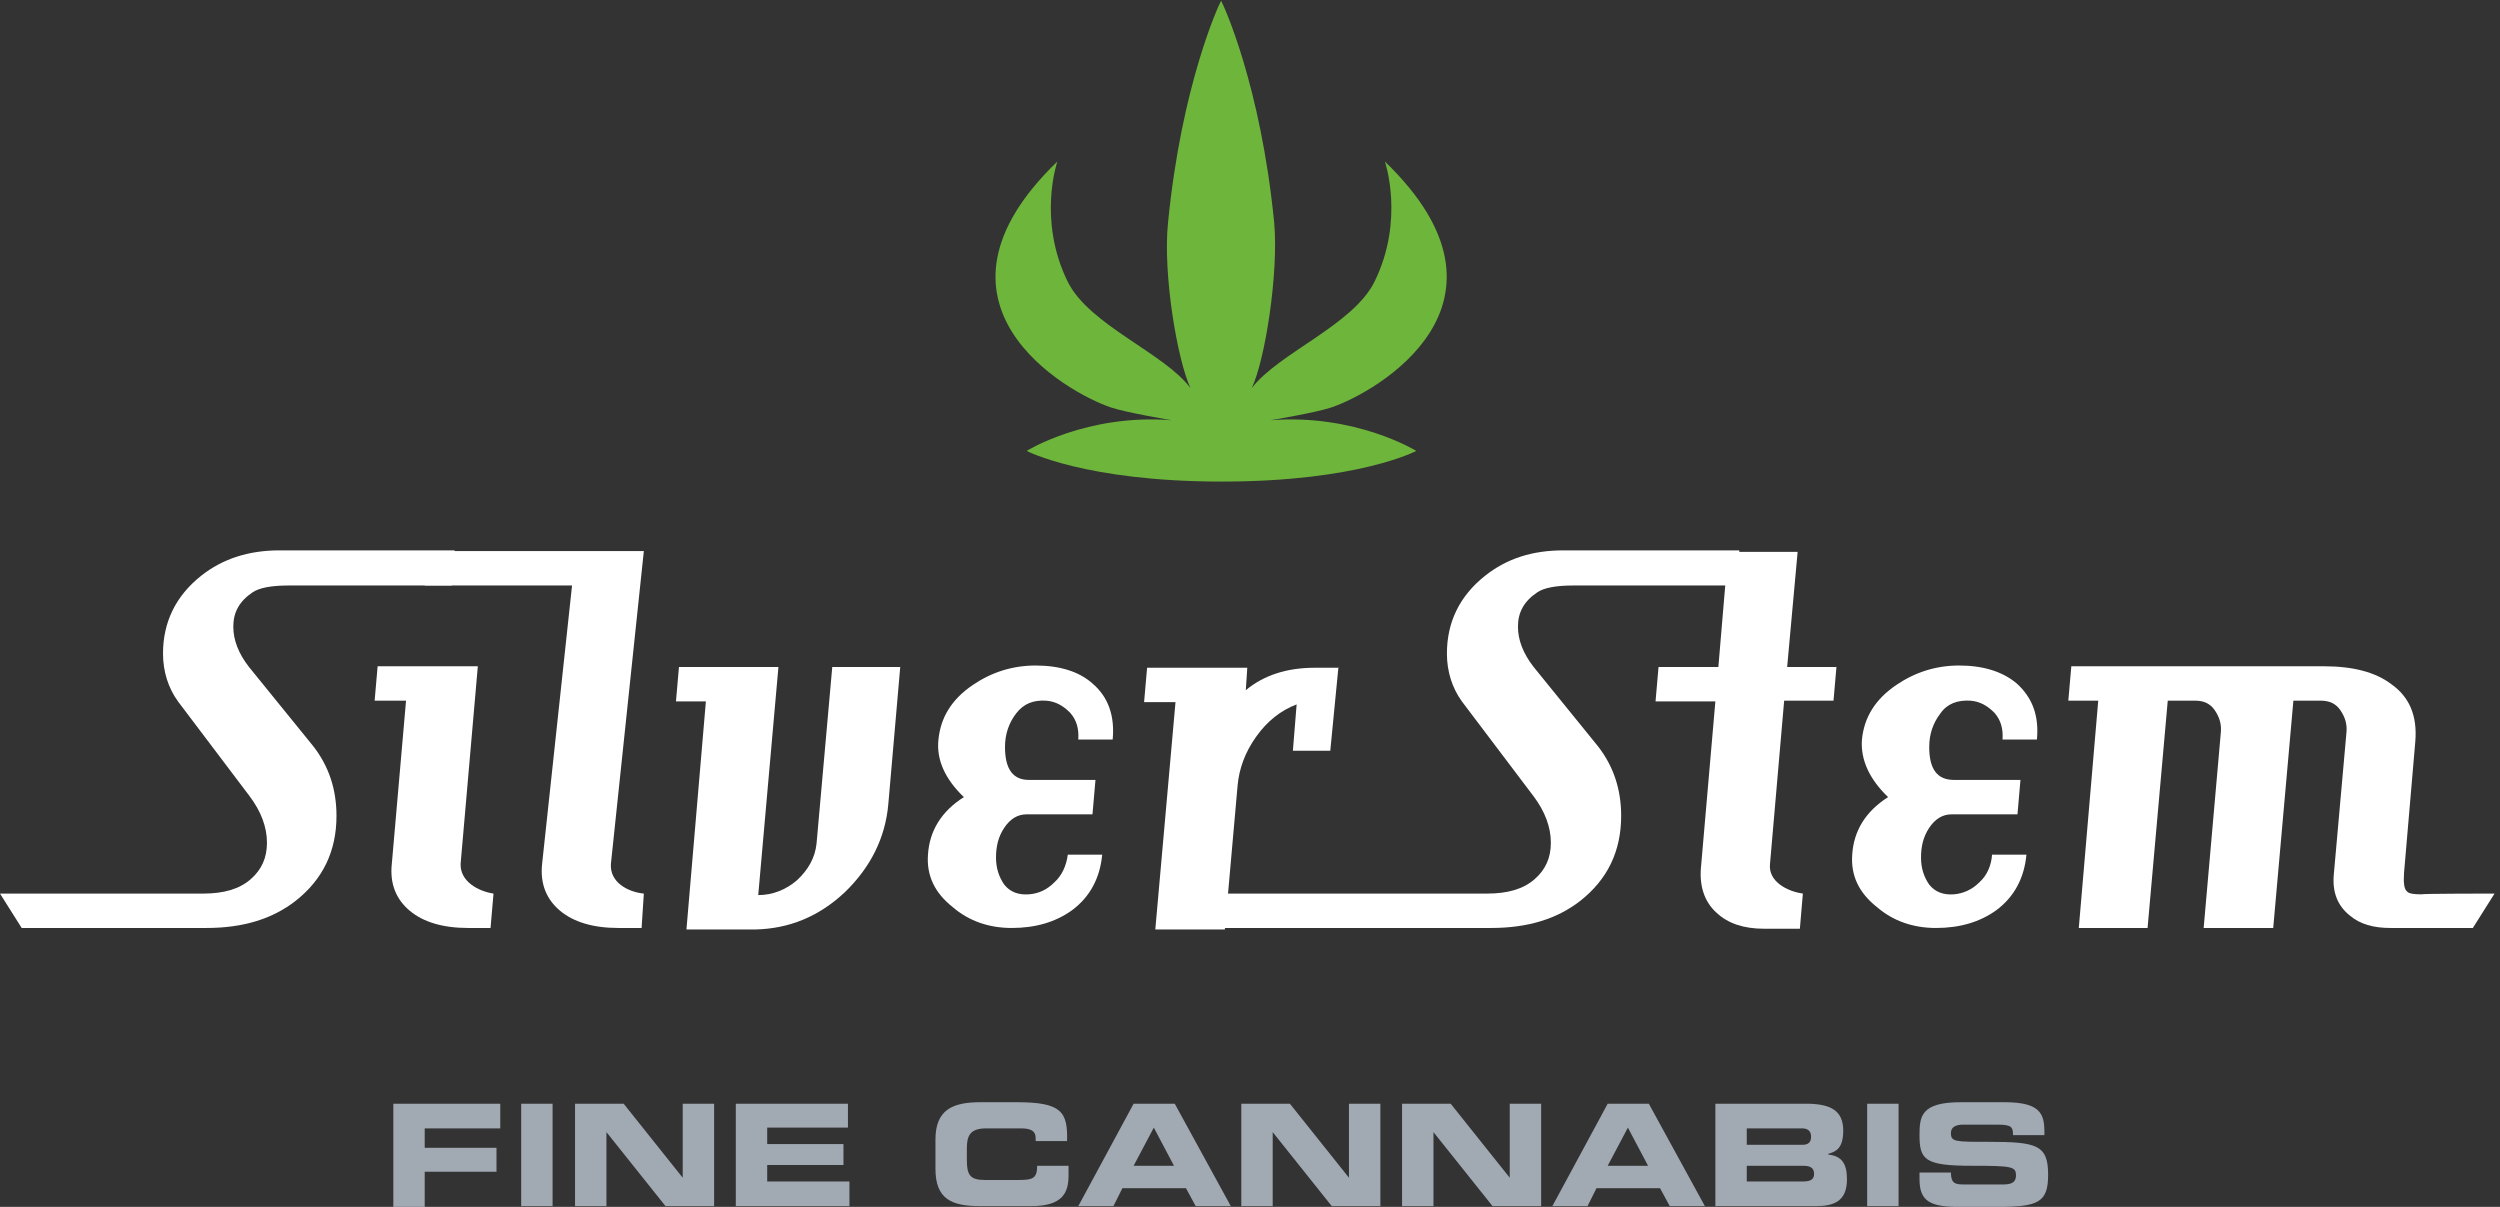 <svg width="116" height="56" viewBox="0 0 116 56" fill="none" xmlns="http://www.w3.org/2000/svg">
<rect x="0" y="0" width="116" height="56" fill="#333333" stroke="none"/>
<path d="M18.25 51.212H23.212V52.357H19.707V53.259H23.038V54.369H19.707V56H18.25V51.212Z" fill="#A1A9B3"/>
<path d="M24.183 51.212H25.64V55.965H24.183V51.212Z" fill="#A1A9B3"/>
<path d="M26.682 51.212H28.937L31.678 54.647V51.212H33.135V55.965H30.88L28.139 52.53V55.965H26.682V51.212Z" fill="#A1A9B3"/>
<path d="M34.141 51.212H39.345V52.322H35.598V53.086H39.137V54.057H35.598V54.82H39.414V55.965H34.141V51.212Z" fill="#A1A9B3"/>
<path d="M43.405 52.877C43.405 51.489 44.203 51.143 45.487 51.143H47.187C49.269 51.143 49.547 51.594 49.512 52.947H48.055V52.808C48.055 52.461 47.812 52.357 47.361 52.357H45.765C45.001 52.357 44.862 52.704 44.862 53.294V53.814C44.862 54.508 45.001 54.751 45.695 54.751H47.257C47.916 54.751 48.124 54.682 48.124 54.092H49.581V54.543C49.581 55.341 49.304 55.965 47.846 55.965H45.487C44.169 55.965 43.405 55.653 43.405 54.231V52.877Z" fill="#A1A9B3"/>
<path d="M52.6 51.212H54.508L57.11 55.965H55.48L55.029 55.133H52.079L51.663 55.965H50.032L52.6 51.212ZM52.6 54.092H54.473L53.537 52.322L52.6 54.092Z" fill="#A1A9B3"/>
<path d="M57.596 51.212H59.851L62.592 54.647V51.212H64.049V55.965H61.794L59.053 52.53V55.965H57.596V51.212Z" fill="#A1A9B3"/>
<path d="M65.056 51.212H67.311L70.052 54.647V51.212H71.509V55.965H69.254L66.513 52.53V55.965H65.056V51.212Z" fill="#A1A9B3"/>
<path d="M74.597 51.212H76.505L79.107 55.965H77.477L77.026 55.133H74.076L73.66 55.965H72.029L74.597 51.212ZM74.597 54.092H76.47L75.534 52.322L74.597 54.092Z" fill="#A1A9B3"/>
<path d="M79.593 51.212H83.791C84.936 51.212 85.526 51.524 85.526 52.461C85.526 53.259 85.214 53.432 84.832 53.537V53.571C85.457 53.641 85.699 53.988 85.699 54.716C85.699 55.757 85.075 55.965 84.242 55.965H79.593V51.212ZM81.05 53.12H83.618C83.895 53.12 84.034 53.016 84.034 52.739C84.034 52.461 83.86 52.357 83.618 52.357H81.05V53.12ZM81.05 54.82H83.652C83.965 54.82 84.173 54.751 84.173 54.473C84.173 54.161 83.965 54.092 83.652 54.092H81.05V54.82Z" fill="#A1A9B3"/>
<path d="M86.637 51.212H88.094V55.965H86.637V51.212Z" fill="#A1A9B3"/>
<path d="M89.065 54.404H90.523C90.523 54.925 90.731 54.959 91.147 54.959H92.917C93.229 54.959 93.541 54.925 93.541 54.543C93.541 54.127 93.368 54.092 91.494 54.092C89.308 54.092 89.065 53.814 89.065 52.669C89.065 51.802 89.135 51.143 90.974 51.143H93.021C94.686 51.143 94.86 51.698 94.86 52.53V52.669H93.403C93.403 52.322 93.368 52.184 92.709 52.184H91.078C90.766 52.184 90.523 52.288 90.523 52.565C90.523 52.981 90.696 52.981 92.257 52.981C94.513 52.981 95.033 53.12 95.033 54.508C95.033 55.792 94.582 56 92.674 56H90.904C89.586 56 89.065 55.757 89.065 54.716V54.404Z" fill="#A1A9B3"/>
<path d="M21.095 25.571L20.957 27.167H13.393C12.595 27.167 12.04 27.271 11.727 27.48C11.103 27.896 10.825 28.416 10.825 29.076C10.825 29.7 11.068 30.325 11.554 30.949L14.538 34.627C15.266 35.564 15.613 36.639 15.613 37.854C15.613 39.485 14.989 40.803 13.705 41.809C12.63 42.642 11.276 43.058 9.576 43.058H1.006L0 41.462H9.437C10.374 41.462 11.103 41.254 11.623 40.803C12.144 40.352 12.387 39.797 12.387 39.103C12.387 38.374 12.109 37.646 11.589 36.952L8.258 32.545C7.807 31.921 7.564 31.157 7.564 30.325C7.564 28.867 8.154 27.653 9.333 26.716C10.339 25.918 11.554 25.537 12.976 25.537H21.095V25.571Z" fill="white"/>
<path d="M22.899 41.462L22.761 43.058H21.72C20.54 43.058 19.638 42.781 19.014 42.26C18.389 41.74 18.077 41.011 18.181 40.074L18.84 32.511H17.383L17.522 30.915H22.171L21.373 40.074C21.338 40.907 22.206 41.358 22.899 41.462Z" fill="white"/>
<path d="M29.874 25.571L28.347 40.074C28.278 40.942 29.145 41.393 29.874 41.462L29.77 43.058H28.694C27.515 43.058 26.613 42.781 25.988 42.26C25.363 41.74 25.051 41.011 25.155 40.074L26.543 27.167H19.708L19.847 25.571H29.874Z" fill="white"/>
<path d="M41.774 30.915L41.219 37.299C41.08 38.895 40.386 40.248 39.207 41.393C37.992 42.538 36.604 43.093 35.043 43.128C34.314 43.128 33.273 43.128 31.851 43.128L32.753 32.545H31.365L31.504 30.949H36.119L35.182 41.532C35.841 41.532 36.466 41.289 36.986 40.838C37.507 40.352 37.819 39.797 37.888 39.138L38.617 30.949H41.774V30.915Z" fill="white"/>
<path d="M51.628 34.315H50.032C50.066 33.829 49.962 33.413 49.65 33.066C49.338 32.754 48.991 32.545 48.54 32.511C47.95 32.476 47.499 32.649 47.152 33.1C46.805 33.551 46.632 34.072 46.632 34.662C46.632 35.703 47.013 36.188 47.742 36.188H50.83L50.691 37.785H47.638C47.221 37.785 46.874 37.993 46.597 38.409C46.319 38.825 46.215 39.276 46.215 39.797C46.215 40.283 46.354 40.699 46.597 41.046C46.874 41.393 47.256 41.532 47.742 41.497C48.193 41.462 48.575 41.289 48.922 40.942C49.269 40.63 49.477 40.178 49.546 39.658H51.142C51.038 40.734 50.587 41.601 49.754 42.226C48.991 42.781 48.054 43.058 46.944 43.058C45.903 43.058 44.966 42.746 44.203 42.087C43.37 41.428 42.988 40.63 43.058 39.658C43.127 38.548 43.682 37.646 44.723 36.986C43.856 36.154 43.44 35.252 43.544 34.315C43.648 33.274 44.168 32.441 45.14 31.782C46.007 31.192 46.978 30.88 48.054 30.88C49.164 30.88 50.066 31.157 50.691 31.713C51.42 32.337 51.732 33.205 51.628 34.315Z" fill="white"/>
<path d="M62.107 30.915L61.725 34.835H59.99L60.164 32.684C59.435 32.962 58.811 33.447 58.29 34.176C57.77 34.905 57.492 35.668 57.423 36.466L56.833 43.128H53.606L54.543 32.58H53.086L53.225 30.984H57.874L57.805 32.025C58.637 31.331 59.713 30.984 60.997 30.984H62.107V30.915Z" fill="white"/>
<path d="M80.704 25.571L80.565 27.167H73.001C72.203 27.167 71.648 27.271 71.336 27.48C70.711 27.896 70.433 28.416 70.433 29.076C70.433 29.7 70.676 30.325 71.162 30.949L74.146 34.627C74.875 35.564 75.222 36.639 75.222 37.854C75.222 39.485 74.597 40.803 73.313 41.809C72.238 42.642 70.885 43.058 69.184 43.058H56.277L56.451 41.462H69.011C69.948 41.462 70.676 41.254 71.197 40.803C71.717 40.352 71.96 39.797 71.96 39.103C71.96 38.374 71.683 37.646 71.162 36.952L67.831 32.545C67.38 31.921 67.137 31.157 67.137 30.325C67.137 28.867 67.727 27.653 68.907 26.716C69.913 25.918 71.093 25.537 72.55 25.537H80.704V25.571Z" fill="white"/>
<path d="M85.214 30.915L85.075 32.511H82.785L82.126 40.109C82.056 40.907 82.924 41.358 83.653 41.462L83.514 43.093H81.848C80.912 43.093 80.183 42.85 79.662 42.364C79.073 41.844 78.83 41.081 78.934 40.144L79.593 32.545H76.817L76.956 30.949H79.732L80.183 25.606H83.41L82.924 30.949H85.214V30.915Z" fill="white"/>
<path d="M94.513 34.315H92.917C92.951 33.829 92.847 33.413 92.535 33.066C92.223 32.754 91.876 32.545 91.425 32.511C90.835 32.476 90.349 32.649 90.037 33.1C89.69 33.551 89.516 34.072 89.516 34.662C89.516 35.703 89.898 36.188 90.661 36.188H93.749L93.611 37.785H90.557C90.141 37.785 89.794 37.993 89.516 38.409C89.239 38.825 89.135 39.276 89.135 39.797C89.135 40.283 89.273 40.699 89.516 41.046C89.794 41.393 90.175 41.532 90.661 41.497C91.078 41.462 91.494 41.289 91.841 40.942C92.188 40.63 92.396 40.178 92.431 39.658H94.027C93.923 40.734 93.472 41.601 92.639 42.226C91.876 42.781 90.939 43.058 89.829 43.058C88.788 43.058 87.851 42.746 87.088 42.087C86.255 41.428 85.873 40.63 85.943 39.658C86.012 38.548 86.567 37.646 87.608 36.986C86.741 36.154 86.324 35.252 86.394 34.315C86.498 33.274 87.018 32.441 87.99 31.782C88.857 31.192 89.829 30.88 90.904 30.88C92.014 30.88 92.917 31.157 93.576 31.713C94.304 32.372 94.617 33.205 94.513 34.315Z" fill="white"/>
<path d="M115.747 41.462L114.74 43.058H110.924C110.126 43.058 109.501 42.885 109.016 42.468C108.46 42.017 108.218 41.393 108.287 40.595L108.877 33.968C108.911 33.586 108.807 33.274 108.599 32.962C108.391 32.649 108.079 32.511 107.697 32.511H106.413L105.477 43.058H102.25L103.048 33.968C103.082 33.586 102.978 33.274 102.77 32.962C102.562 32.649 102.25 32.511 101.868 32.511H100.584L99.647 43.058H96.456L97.358 32.511H95.97L96.109 30.915H107.836C109.189 30.915 110.23 31.192 110.959 31.747C111.791 32.337 112.173 33.205 112.069 34.419L111.548 40.491C111.514 40.977 111.548 41.289 111.722 41.393C111.791 41.462 111.999 41.497 112.346 41.497C112.381 41.462 115.643 41.462 115.747 41.462Z" fill="white"/>
<path d="M58.949 19.499C58.949 19.499 61.031 19.152 61.76 18.91C63.842 18.216 71.093 14.087 64.258 7.494C64.258 7.494 65.195 10.201 63.772 13.081C62.766 15.093 59.331 16.377 58.082 18.007C58.706 16.689 59.331 12.664 59.123 10.339C58.498 3.955 56.763 0.208 56.659 0.035V0C56.659 0 56.659 7.93621e-07 56.659 0.035C56.555 0.208 54.82 3.955 54.196 10.339C53.953 12.664 54.612 16.654 55.237 18.007C54.022 16.377 50.553 15.093 49.547 13.081C48.124 10.201 49.061 7.494 49.061 7.494C42.226 14.087 49.477 18.216 51.559 18.91C52.288 19.152 54.369 19.499 54.369 19.499C50.414 19.187 47.638 20.922 47.638 20.922C47.638 20.922 50.345 22.345 56.694 22.345C63.044 22.345 65.715 20.922 65.715 20.922C65.715 20.922 62.905 19.187 58.949 19.499Z" fill="#6EB53B"/>
</svg>
